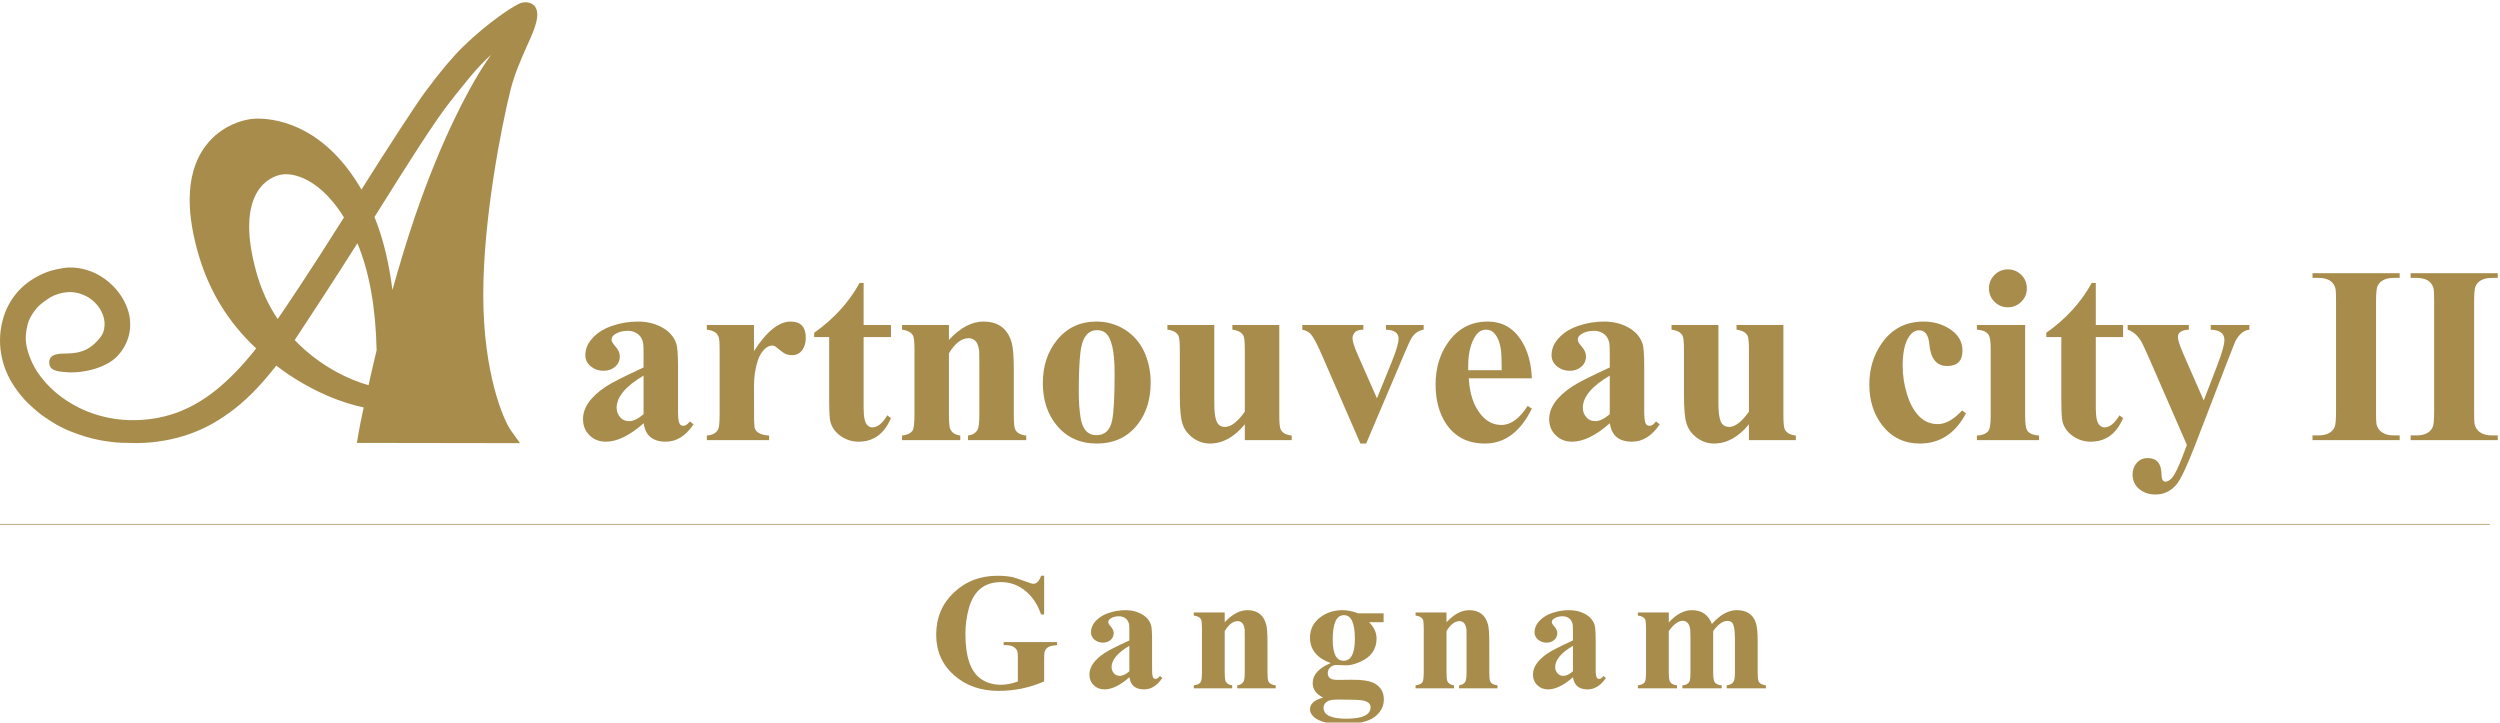 <?xml version="1.0" encoding="UTF-8" standalone="no"?>
<!-- Created with Inkscape (http://www.inkscape.org/) -->

<svg
   xmlns:dc="http://purl.org/dc/elements/1.1/"
   xmlns:cc="http://creativecommons.org/ns#"
   xmlns:rdf="http://www.w3.org/1999/02/22-rdf-syntax-ns#"
   xmlns:svg="http://www.w3.org/2000/svg"
   xmlns="http://www.w3.org/2000/svg"
   xmlns:sodipodi="http://sodipodi.sourceforge.net/DTD/sodipodi-0.dtd"
   xmlns:inkscape="http://www.inkscape.org/namespaces/inkscape"
   width="79.375mm"
   height="22.94mm"
   viewBox="0 0 79.375 22.94"
   version="1.1"
   id="svg8"
   inkscape:version="0.92.4 (5da689c313, 2019-01-14)"
   sodipodi:docname="artnouvean-city.svg">
  <defs
     id="defs2">
    <clipPath
       id="clipPath26"
       clipPathUnits="userSpaceOnUse">
      <path
         inkscape:connector-curvature="0"
         id="path24"
         d="M 0,1814.17 H 1289.76 V 0 H 0 Z" />
    </clipPath>
  </defs>
  <sodipodi:namedview
     id="base"
     pagecolor="#ffffff"
     bordercolor="#666666"
     borderopacity="1.0"
     inkscape:pageopacity="0.0"
     inkscape:pageshadow="2"
     inkscape:zoom="1.01"
     inkscape:cx="506.067"
     inkscape:cy="250.79054"
     inkscape:document-units="mm"
     inkscape:current-layer="layer1"
     showgrid="false"
     units="mm"
     inkscape:window-width="1920"
     inkscape:window-height="1017"
     inkscape:window-x="-8"
     inkscape:window-y="-8"
     inkscape:window-maximized="1" />
  <g
     inkscape:label="Layer 1"
     inkscape:groupmode="layer"
     id="layer1"
     transform="translate(0,-274.06)">
    <g
       transform="matrix(0.087,0,0,-0.087,-13.701,368.454)"
       inkscape:label="강남아르누보_로고"
       id="g18">
      <g
         id="g20">
        <g
           clip-path="url(#clipPath26)"
           id="g22">
          <g
             transform="translate(392.347,933.821)"
             id="g28">
            <path
               inkscape:connector-curvature="0"
               id="path30"
               style="fill:#a78c4c;fill-opacity:1;fill-rule:nonzero;stroke:none"
               d="M 0,0 V 14.093 C -6.558,10.215 -9.834,6.298 -9.834,2.337 c 0,-1.381 0.495,-2.598 1.482,-3.644 0.742,-0.811 1.794,-1.216 3.144,-1.216 1.496,0 3.231,0.839 5.208,2.523 m 18.238,-3.698 c -2.846,-4.221 -6.214,-6.325 -10.109,-6.325 -4.787,0 -7.482,2.241 -8.081,6.737 -5.121,-4.496 -9.721,-6.737 -13.794,-6.737 -2.392,0 -4.385,0.771 -5.97,2.324 -1.588,1.56 -2.378,3.533 -2.378,5.926 0,4.213 2.79,8.173 8.38,11.878 2.092,1.411 6.665,3.727 13.714,6.955 v 4.252 c 0,2.499 -0.047,4.021 -0.13,4.563 -0.3,1.63 -1.083,2.851 -2.338,3.662 -0.959,0.609 -2.038,0.907 -3.238,0.907 -1.942,0 -3.547,-0.436 -4.802,-1.306 -0.781,-0.54 -1.169,-1.172 -1.169,-1.894 0,-0.629 0.427,-1.409 1.277,-2.341 1.154,-1.292 1.731,-2.54 1.731,-3.74 0,-1.595 -0.574,-2.876 -1.729,-3.852 -1.151,-0.977 -2.55,-1.464 -4.2,-1.464 -1.739,0 -3.251,0.507 -4.534,1.529 -1.409,1.107 -2.114,2.496 -2.114,4.176 0,2.486 1.052,4.743 3.149,6.782 1.728,1.708 3.918,3.008 6.557,3.908 3.054,1.048 6.229,1.571 9.519,1.571 3.086,0 5.857,-0.626 8.311,-1.884 2.843,-1.437 4.733,-3.482 5.659,-6.146 0.418,-1.227 0.628,-4.114 0.628,-8.661 V 0.839 c 0,-2.668 0.299,-4.235 0.898,-4.716 0.298,-0.234 0.645,-0.357 1.033,-0.357 0.777,0 1.575,0.536 2.383,1.621 z" />
          </g>
          <g
             transform="translate(451.551,961.705)"
             id="g32">
            <path
               inkscape:connector-curvature="0"
               id="path34"
               style="fill:#a78c4c;fill-opacity:1;fill-rule:nonzero;stroke:none"
               d="m 0,0 c 0,-1.706 -0.389,-3.142 -1.172,-4.314 -0.926,-1.344 -2.197,-2.018 -3.816,-2.018 -1.378,0 -2.531,0.361 -3.461,1.08 -0.926,0.714 -1.84,1.436 -2.737,2.152 -0.299,0.178 -0.646,0.271 -1.034,0.271 -0.866,0 -1.691,-0.33 -2.471,-0.987 -1.227,-1.048 -2.152,-2.495 -2.785,-4.351 -0.956,-2.901 -1.433,-6.104 -1.433,-9.597 l 0.041,-12.153 c 0.031,-1.803 0.138,-2.888 0.317,-3.28 0.656,-1.492 2.374,-2.317 5.166,-2.469 v -1.664 h -22.731 v 1.664 c 2.275,0.18 3.699,1.059 4.27,2.647 0.267,0.777 0.401,2.64 0.401,5.603 v 23.164 c 0,2.392 -0.117,3.915 -0.357,4.572 -0.54,1.523 -1.977,2.406 -4.314,2.646 v 1.705 h 17.207 V -4.85 C -14.299,2.334 -9.838,5.93 -5.524,5.93 -1.843,5.93 0,3.953 0,0" />
          </g>
          <g
             transform="translate(482.634,932.419)"
             id="g36">
            <path
               inkscape:connector-curvature="0"
               id="path38"
               style="fill:#a78c4c;fill-opacity:1;fill-rule:nonzero;stroke:none"
               d="m 0,0 c -2.426,-5.747 -6.366,-8.622 -11.813,-8.622 -2.307,0 -4.421,0.647 -6.339,1.926 -2,1.354 -3.321,3.107 -3.946,5.265 -0.299,1.052 -0.454,3.809 -0.454,8.277 v 22.707 h -5.475 v 1.572 c 7.184,5.076 12.707,11.142 16.571,18.193 h 1.48 V 33.957 H 0 V 29.553 H -9.976 V 3.636 c 0,-3.499 0.513,-5.63 1.53,-6.373 0.568,-0.453 1.094,-0.673 1.572,-0.673 1.945,0 3.791,1.464 5.527,4.399 z" />
          </g>
          <g
             transform="translate(532,924.375)"
             id="g40">
            <path
               inkscape:connector-curvature="0"
               id="path42"
               style="fill:#a78c4c;fill-opacity:1;fill-rule:nonzero;stroke:none"
               d="m 0,0 h -21.246 v 1.664 c 1.585,0.207 2.719,0.866 3.413,1.974 0.479,0.748 0.72,2.605 0.72,5.561 v 18.664 c 0,2.606 -0.018,4.115 -0.049,4.531 -0.206,2.004 -0.777,3.365 -1.708,4.084 -0.654,0.478 -1.376,0.718 -2.149,0.718 -2.581,0 -4.974,-1.84 -7.19,-5.517 V 9.199 c 0,-2.543 0.137,-4.194 0.406,-4.978 0.535,-1.436 1.777,-2.281 3.728,-2.557 V 0 h -21.248 v 1.664 c 1.763,0.179 3.025,0.743 3.771,1.705 0.508,0.66 0.765,2.599 0.765,5.83 v 23.655 c 0,2.691 -0.153,4.393 -0.452,5.111 -0.564,1.283 -1.933,2.059 -4.084,2.331 v 1.705 h 17.114 v -5.434 c 4.134,4.461 8.321,6.692 12.576,6.692 5.483,0 8.941,-2.634 10.375,-7.899 0.48,-1.764 0.721,-5.04 0.721,-9.827 V 9.206 c 0,-2.729 0.144,-4.448 0.444,-5.163 C -3.55,2.695 -2.193,1.905 0,1.664 Z" />
          </g>
          <g
             transform="translate(564.249,948.863)"
             id="g44">
            <path
               inkscape:connector-curvature="0"
               id="path46"
               style="fill:#a78c4c;fill-opacity:1;fill-rule:nonzero;stroke:none"
               d="m 0,0 c 0,7.988 -1.125,12.879 -3.376,14.681 -0.787,0.632 -1.805,0.948 -3.069,0.948 -3.482,0 -5.514,-2.854 -6.084,-8.559 -0.368,-3.42 -0.544,-8.163 -0.544,-14.22 0,-3.245 0.211,-6.249 0.63,-9.006 0.663,-4.359 2.602,-6.53 5.818,-6.53 3.06,0 4.971,1.801 5.724,5.403 C -0.3,-14.438 0,-8.676 0,0 m 13.161,-3.506 c 0,-5.96 -1.509,-10.945 -4.53,-14.959 -3.648,-4.854 -8.693,-7.273 -15.124,-7.273 -6.074,0 -10.927,2.186 -14.577,6.557 -3.413,4.126 -5.122,9.296 -5.122,15.495 0,6.167 1.694,11.365 5.076,15.585 3.648,4.582 8.481,6.872 14.491,6.872 3.765,0 7.202,-0.967 10.295,-2.898 3.098,-1.933 5.452,-4.589 7.064,-7.971 1.616,-3.475 2.427,-7.277 2.427,-11.408" />
          </g>
          <g
             transform="translate(628.883,924.375)"
             id="g48">
            <path
               inkscape:connector-curvature="0"
               id="path50"
               style="fill:#a78c4c;fill-opacity:1;fill-rule:nonzero;stroke:none"
               d="m 0,0 h -17.111 v 5.775 c -3.836,-4.689 -8.085,-7.025 -12.759,-7.025 -2.214,0 -4.27,0.673 -6.153,2.034 -1.883,1.362 -3.172,3.108 -3.856,5.232 -0.633,1.946 -0.953,5.341 -0.953,10.181 v 16.647 c 0,2.695 -0.147,4.399 -0.449,5.114 -0.568,1.29 -1.929,2.066 -4.08,2.338 v 1.705 h 17.11 V 13.269 c 0,-4.318 0.598,-6.915 1.798,-7.782 0.598,-0.454 1.299,-0.674 2.107,-0.674 2.189,0 4.595,1.856 7.235,5.569 v 22.459 c 0,2.691 -0.148,4.399 -0.447,5.117 -0.57,1.29 -1.935,2.066 -4.093,2.338 v 1.705 H -4.538 V 9.158 c 0,-2.695 0.152,-4.4 0.455,-5.115 C -3.52,2.695 -2.158,1.905 0,1.664 Z" />
          </g>
          <g
             transform="translate(677.032,964.671)"
             id="g52">
            <path
               inkscape:connector-curvature="0"
               id="path54"
               style="fill:#a78c4c;fill-opacity:1;fill-rule:nonzero;stroke:none"
               d="m 0,0 c -1.822,-0.24 -3.334,-1.32 -4.538,-3.23 -0.35,-0.572 -1.169,-2.366 -2.453,-5.384 l -13.991,-32.932 h -2.103 L -37.232,-9.02 c -1.679,3.888 -3.012,6.37 -4.001,7.446 -0.715,0.78 -1.733,1.303 -3.053,1.574 v 1.705 h 22.28 V 0 c -1.375,0 -2.331,-0.258 -2.873,-0.763 -0.722,-0.688 -1.079,-1.465 -1.079,-2.334 0,-1.165 0.659,-3.242 1.979,-6.232 l 6.937,-15.732 5.506,13.584 c 1.581,3.912 2.379,6.665 2.379,8.249 0,2.032 -1.526,3.104 -4.585,3.228 V 1.705 H 0 Z" />
          </g>
          <g
             transform="translate(705.513,949.894)"
             id="g56">
            <path
               inkscape:connector-curvature="0"
               id="path58"
               style="fill:#a78c4c;fill-opacity:1;fill-rule:nonzero;stroke:none"
               d="m 0,0 c 0,3.551 -0.089,6.013 -0.268,7.387 -0.446,3.105 -1.443,5.301 -2.969,6.582 -0.626,0.537 -1.471,0.808 -2.51,0.808 -1.533,0 -2.798,-0.762 -3.816,-2.285 -1.773,-2.689 -2.653,-6.329 -2.653,-10.924 V 0 Z m 11.007,-14.017 c -4.166,-8.504 -9.872,-12.752 -17.118,-12.752 -6.229,0 -10.938,2.392 -14.148,7.184 -2.571,3.856 -3.863,8.655 -3.863,14.375 0,6.107 1.608,11.333 4.811,15.674 3.561,4.853 8.291,7.277 14.191,7.277 5.21,0 9.266,-2.242 12.174,-6.723 C 9.48,7.284 10.8,2.623 11.007,-2.97 h -23.003 c 0.275,-5.595 1.753,-10.023 4.441,-13.267 2.063,-2.503 4.537,-3.754 7.438,-3.754 3.437,0 6.641,2.324 9.597,6.958 z" />
          </g>
          <g
             transform="translate(744.951,933.821)"
             id="g60">
            <path
               inkscape:connector-curvature="0"
               id="path62"
               style="fill:#a78c4c;fill-opacity:1;fill-rule:nonzero;stroke:none"
               d="M 0,0 V 14.093 C -6.557,10.215 -9.836,6.298 -9.836,2.337 c 0,-1.381 0.487,-2.598 1.478,-3.644 0.75,-0.811 1.801,-1.216 3.148,-1.216 1.498,0 3.231,0.839 5.21,2.523 m 18.232,-3.698 c -2.846,-4.221 -6.214,-6.325 -10.105,-6.325 -4.785,0 -7.481,2.241 -8.085,6.737 -5.114,-4.496 -9.721,-6.737 -13.79,-6.737 -2.393,0 -4.386,0.771 -5.967,2.324 -1.596,1.56 -2.387,3.533 -2.387,5.926 0,4.213 2.799,8.173 8.381,11.878 2.091,1.411 6.669,3.727 13.721,6.955 v 4.252 c 0,2.499 -0.055,4.021 -0.136,4.563 -0.303,1.63 -1.081,2.851 -2.338,3.662 -0.956,0.609 -2.035,0.907 -3.231,0.907 -1.953,0 -3.547,-0.436 -4.813,-1.306 -0.769,-0.54 -1.161,-1.172 -1.161,-1.894 0,-0.629 0.419,-1.409 1.272,-2.341 1.155,-1.292 1.732,-2.54 1.732,-3.74 0,-1.595 -0.577,-2.876 -1.719,-3.852 -1.161,-0.977 -2.557,-1.464 -4.208,-1.464 -1.731,0 -3.25,0.507 -4.536,1.529 -1.403,1.107 -2.11,2.496 -2.11,4.176 0,2.486 1.052,4.743 3.142,6.782 1.731,1.708 3.924,3.008 6.557,3.908 3.054,1.048 6.229,1.571 9.528,1.571 3.081,0 5.858,-0.626 8.305,-1.884 2.847,-1.437 4.73,-3.482 5.664,-6.146 0.413,-1.227 0.627,-4.114 0.627,-8.661 V 0.839 c 0,-2.668 0.295,-4.235 0.9,-4.716 0.296,-0.234 0.646,-0.357 1.031,-0.357 0.784,0 1.568,0.536 2.378,1.621 z" />
          </g>
          <g
             transform="translate(812.866,924.375)"
             id="g64">
            <path
               inkscape:connector-curvature="0"
               id="path66"
               style="fill:#a78c4c;fill-opacity:1;fill-rule:nonzero;stroke:none"
               d="m 0,0 h -17.118 v 5.775 c -3.829,-4.689 -8.085,-7.025 -12.753,-7.025 -2.213,0 -4.275,0.673 -6.159,2.034 -1.884,1.362 -3.169,3.108 -3.857,5.232 -0.625,1.946 -0.941,5.341 -0.941,10.181 v 16.647 c 0,2.695 -0.152,4.399 -0.454,5.114 -0.564,1.29 -1.925,2.066 -4.084,2.338 v 1.705 h 17.111 V 13.269 c 0,-4.318 0.599,-6.915 1.795,-7.782 0.605,-0.454 1.305,-0.674 2.116,-0.674 2.187,0 4.6,1.856 7.226,5.569 v 22.459 c 0,2.691 -0.145,4.399 -0.447,5.117 -0.571,1.29 -1.931,2.066 -4.083,2.338 v 1.705 H -4.545 V 9.158 c 0,-2.695 0.151,-4.4 0.454,-5.115 C -3.521,2.695 -2.152,1.905 0,1.664 Z" />
          </g>
          <g
             transform="translate(874.942,934.124)"
             id="g68">
            <path
               inkscape:connector-curvature="0"
               id="path70"
               style="fill:#a78c4c;fill-opacity:1;fill-rule:nonzero;stroke:none"
               d="m 0,0 c -3.897,-7.334 -9.5,-10.999 -16.809,-10.999 -5.712,0 -10.297,2.214 -13.742,6.641 -3.141,4.077 -4.708,9.046 -4.708,14.918 0,5.719 1.527,10.748 4.578,15.09 3.685,5.241 8.758,7.861 15.228,7.861 3.498,0 6.633,-0.87 9.384,-2.607 3.203,-2.004 4.803,-4.67 4.803,-7.994 0,-3.743 -1.861,-5.614 -5.602,-5.614 -3.857,0 -6.022,2.655 -6.496,7.969 -0.302,3.371 -1.539,5.055 -3.719,5.055 -1.443,0 -2.66,-0.762 -3.678,-2.288 -1.554,-2.307 -2.331,-5.841 -2.331,-10.601 0,-3.627 0.536,-7.133 1.61,-10.515 1.257,-4.042 3.065,-7.004 5.43,-8.895 1.615,-1.279 3.554,-1.925 5.829,-1.925 2.813,0 5.755,1.663 8.827,4.983 z" />
          </g>
          <g
             transform="translate(897.168,979.74)"
             id="g72">
            <path
               inkscape:connector-curvature="0"
               id="path74"
               style="fill:#a78c4c;fill-opacity:1;fill-rule:nonzero;stroke:none"
               d="m 0,0 c 0,-1.912 -0.674,-3.537 -2.042,-4.882 -1.348,-1.339 -2.983,-2.014 -4.895,-2.014 -1.911,0 -3.533,0.675 -4.88,2.014 -1.348,1.345 -2.015,2.97 -2.015,4.882 0,1.911 0.667,3.543 2.015,4.901 1.347,1.358 2.969,2.039 4.88,2.039 1.939,0 3.582,-0.674 4.93,-2.019 C -0.667,3.581 0,1.938 0,0 m 4.447,-55.365 h -22.678 v 1.664 c 1.856,0.062 3.231,0.598 4.131,1.609 0.591,0.688 0.901,2.516 0.901,5.472 v 24.47 c 0,2.568 -0.227,4.255 -0.674,5.063 -0.659,1.196 -2.11,1.867 -4.358,2.018 v 1.705 h 17.606 v -33.242 c 0,-2.578 0.227,-4.284 0.674,-5.115 0.659,-1.169 2.131,-1.829 4.398,-1.98 z" />
          </g>
          <g
             transform="translate(932.297,932.419)"
             id="g76">
            <path
               inkscape:connector-curvature="0"
               id="path78"
               style="fill:#a78c4c;fill-opacity:1;fill-rule:nonzero;stroke:none"
               d="m 0,0 c -2.427,-5.747 -6.359,-8.622 -11.81,-8.622 -2.31,0 -4.42,0.647 -6.338,1.926 -2.008,1.354 -3.322,3.107 -3.947,5.265 -0.302,1.052 -0.454,3.809 -0.454,8.277 v 22.707 h -5.485 v 1.572 c 7.19,5.076 12.718,11.142 16.581,18.193 h 1.484 V 33.957 H 0 V 29.553 H -9.969 V 3.636 c 0,-3.499 0.51,-5.63 1.527,-6.373 0.564,-0.453 1.093,-0.673 1.568,-0.673 1.945,0 3.787,1.464 5.534,4.399 z" />
          </g>
          <g
             transform="translate(978.377,964.671)"
             id="g80">
            <path
               inkscape:connector-curvature="0"
               id="path82"
               style="fill:#a78c4c;fill-opacity:1;fill-rule:nonzero;stroke:none"
               d="m 0,0 c -2.049,-0.209 -3.761,-1.636 -5.143,-4.262 -0.124,-0.241 -0.996,-2.458 -2.626,-6.644 l -11.989,-31.108 c -2.997,-7.72 -5.245,-12.511 -6.736,-14.36 -2.07,-2.51 -4.661,-3.774 -7.776,-3.774 -2.275,0 -4.208,0.632 -5.795,1.889 -1.698,1.383 -2.557,3.17 -2.557,5.39 0,1.678 0.508,3.101 1.526,4.27 1.017,1.169 2.351,1.746 4.001,1.746 3.292,0 4.971,-1.966 5.026,-5.912 0.027,-1.802 0.514,-2.709 1.436,-2.709 0.722,0 1.485,0.44 2.296,1.306 1.107,1.196 2.51,4.07 4.221,8.621 l 1.306,3.505 -13.57,31.125 c -1.589,3.623 -2.578,5.765 -2.963,6.428 -1.41,2.392 -3.1,3.891 -5.08,4.489 v 1.705 h 22.327 V 0 c -2.667,-0.124 -4,-1.017 -4,-2.691 0,-1.08 0.748,-3.317 2.247,-6.727 l 7.193,-16.413 4.887,12.693 c 1.774,4.573 2.654,7.711 2.654,9.415 0,2.362 -1.657,3.599 -4.986,3.723 V 1.705 H 0 Z" />
          </g>
          <g
             transform="translate(1033.222,924.375)"
             id="g84">
            <path
               inkscape:connector-curvature="0"
               id="path86"
               style="fill:#a78c4c;fill-opacity:1;fill-rule:nonzero;stroke:none"
               d="m 0,0 h -31.801 v 1.706 h 2.021 c 3.149,0 5.17,1.038 6.069,3.1 0.324,0.777 0.489,2.661 0.489,5.651 V 50.46 c 0,2.482 -0.042,3.959 -0.132,4.44 -0.267,1.523 -1.043,2.675 -2.335,3.452 -1.019,0.567 -2.38,0.852 -4.091,0.852 h -2.021 v 1.709 H 0 v -1.709 h -2.014 c -3.149,0 -5.19,-1.031 -6.112,-3.097 C -8.455,55.362 -8.62,53.477 -8.62,50.46 V 10.457 c 0,-2.455 0.04,-3.932 0.137,-4.441 0.295,-1.526 1.107,-2.66 2.42,-3.41 0.997,-0.598 2.336,-0.9 4.049,-0.9 H 0 Z" />
          </g>
          <g
             transform="translate(1069.024,924.375)"
             id="g88">
            <path
               inkscape:connector-curvature="0"
               id="path90"
               style="fill:#a78c4c;fill-opacity:1;fill-rule:nonzero;stroke:none"
               d="m 0,0 h -31.802 v 1.706 h 2.021 c 3.141,0 5.164,1.038 6.063,3.1 0.33,0.777 0.495,2.661 0.495,5.651 V 50.46 c 0,2.482 -0.048,3.959 -0.13,4.44 -0.275,1.523 -1.051,2.675 -2.337,3.452 -1.025,0.567 -2.385,0.852 -4.091,0.852 h -2.021 v 1.709 H 0 v -1.709 h -2.021 c -3.142,0 -5.184,-1.031 -6.112,-3.097 -0.329,-0.745 -0.494,-2.63 -0.494,-5.647 V 10.457 c 0,-2.455 0.048,-3.932 0.138,-4.441 0.301,-1.526 1.106,-2.66 2.426,-3.41 0.99,-0.598 2.33,-0.9 4.042,-0.9 H 0 Z" />
          </g>
          <g
             transform="translate(308.887,1005.887)"
             id="g92">
            <path
               inkscape:connector-curvature="0"
               id="path94"
               style="fill:#a78c4c;fill-opacity:1;fill-rule:nonzero;stroke:none"
               d="m 0,0 c -2.815,-8.301 -5.545,-17.279 -8.188,-26.731 -1.3,10.215 -3.458,19.021 -6.551,26.645 0.182,0.268 0.364,0.57 0.364,0.57 C -3.53,17.83 7.497,35.366 13.237,42.45 l 1.98,2.507 c 3.512,4.391 6.062,7.557 8.638,10.273 1.347,1.43 2.642,2.688 3.963,3.863 C 23.879,53.669 19.678,46.358 15.038,36.885 9.772,26.162 4.441,13.044 0,0 m -43.846,-45.015 c 0.037,0.059 0.165,0.279 0.165,0.279 l 9.706,14.812 c 3.94,6.07 8.763,13.518 13,20.255 4.324,-10.346 6.693,-23.452 7.017,-39.064 -1.039,-4.297 -2.019,-8.545 -2.944,-12.733 -6.575,1.788 -17.684,6.751 -26.944,16.451 m -3.825,11.216 c -0.031,-0.027 -1.039,-1.53 -1.039,-1.53 0,0 -0.718,-1.071 -1.35,-1.986 -3.5,5.145 -6.112,10.919 -7.923,17.561 -1.778,6.555 -2.492,11.851 -2.492,16.155 0,7.075 1.876,11.391 3.897,14.027 3.066,4.012 7.256,5.077 9.061,5.077 0.121,0 11.12,1.242 21.638,-15.749 -12.267,-19.562 -21.689,-33.414 -21.792,-33.555 m 91.448,110.605 -0.21,0.251 -0.237,0.199 c -0.898,0.777 -2.558,1.378 -4.592,0.77 C 36.562,77.386 26.927,71.141 17.595,62.073 13.581,58.149 9.016,52.642 3.936,45.797 0.392,41.054 -10.402,24.384 -19.493,9.92 c -12.711,21.985 -29.092,25.904 -38.012,25.904 -4.266,0 -12.99,-2.115 -18.905,-10.021 -3.858,-5.176 -5.778,-11.745 -5.778,-19.651 0,-6.022 1.113,-12.813 3.347,-20.341 3.957,-13.299 10.835,-24.419 20.927,-33.871 -5.053,-6.366 -9.766,-11.261 -14.736,-15.248 -9.497,-7.562 -19.338,-11.041 -30.963,-10.923 -8.724,0.089 -15.523,2.832 -18.823,4.475 -2.842,1.403 -5.458,3.052 -7.716,4.875 -4.122,3.312 -6.428,6.537 -7.287,7.76 l -0.124,0.193 c -0.038,0.027 -2.389,3.334 -3.685,7.865 -0.835,2.814 -1.124,5.413 -0.113,9.583 0.481,2.055 1.409,3.578 2.922,5.63 1.171,1.592 4.606,4.201 6.695,5.093 4.256,1.76 7.975,1.685 11.735,-0.192 2.341,-1.178 4.465,-3.289 5.641,-5.669 0.769,-1.587 0.945,-2.497 1.12,-3.873 0.055,-0.428 -0.023,-1.949 -0.175,-2.649 -0.303,-1.279 -0.722,-2.218 -2.18,-3.858 -1.495,-1.676 -3.007,-2.835 -4.598,-3.571 -1.881,-0.859 -3.888,-1.278 -6.353,-1.317 -3.664,-0.051 -6.808,-0.099 -6.887,-3.244 -0.07,-3.254 3.554,-3.441 7.372,-3.661 4.51,-0.212 13.333,1.293 17.809,6.256 3.447,3.888 4.894,8.597 4.221,13.612 -0.43,3.056 -1.901,6.444 -4.046,9.291 -2.159,2.86 -5.022,5.245 -8.301,6.888 -1.808,0.9 -6.658,2.935 -12.13,1.986 -2.956,-0.518 -5.534,-0.996 -9.522,-3.169 -6.702,-3.677 -11.106,-9.627 -12.721,-17.192 -2.337,-10.828 2.324,-19.28 3.799,-21.604 l 0.137,-0.206 c 0.852,-1.362 2.152,-3.396 4.548,-5.995 0.845,-0.921 1.879,-1.897 3.433,-3.244 1.087,-0.949 2.41,-2.111 4.166,-3.232 l 0.763,-0.495 c 1.585,-1.059 4.221,-2.839 8.456,-4.51 2.826,-1.099 6.294,-2.336 10.415,-3.107 2.726,-0.508 5.345,-0.838 7.951,-0.975 l 1.838,-0.014 1.396,-0.056 c 6.428,-0.239 13.15,0.647 19.399,2.531 5.854,1.815 11.079,4.42 16.438,8.276 5.94,4.207 11.5,9.817 17.434,17.421 12.546,-9.61 25.061,-13.901 31.914,-15.234 -0.893,-4.139 -1.574,-7.453 -1.911,-9.529 l -0.577,-3.437 59.534,-0.09 -3.338,4.668 c -2.616,3.631 -10.071,20.624 -10.071,49.504 0,27.629 6.541,61.107 10.002,74.953 1.465,5.764 3.932,11.291 5.899,15.732 0.876,1.922 1.701,3.747 2.326,5.37 0.997,2.522 1.489,4.527 1.489,6.132 0,1.24 -0.306,2.255 -0.904,3.066" />
          </g>
          <g
             transform="translate(1066.02,893.646)"
             id="g96">
            <path
               inkscape:connector-curvature="0"
               id="path98"
               style="fill:#a78c4c;fill-opacity:1;fill-rule:nonzero;stroke:#a78c4c;stroke-width:0.25;stroke-linecap:round;stroke-linejoin:miter;stroke-miterlimit:10;stroke-dasharray:none;stroke-opacity:1"
               d="M 0,0 H -908.53" />
          </g>
          <g
             transform="translate(543.25,849.54)"
             id="g100">
            <path
               inkscape:connector-curvature="0"
               id="path102"
               style="fill:#a78c4c;fill-opacity:1;fill-rule:nonzero;stroke:none"
               d="m 0,0 c -1.228,-0.082 -2.094,-0.22 -2.605,-0.412 -0.856,-0.303 -1.464,-0.866 -1.839,-1.72 -0.179,-0.39 -0.272,-1.306 -0.272,-2.749 v -8.332 c -5.17,-2.309 -10.717,-3.466 -16.647,-3.466 -6.475,0 -11.858,1.884 -16.148,5.652 -4.4,3.849 -6.599,8.785 -6.599,14.821 0,6.249 2.175,11.412 6.537,15.496 4.266,4.028 9.543,6.036 15.843,6.036 1.948,0 3.75,-0.152 5.386,-0.469 0.612,-0.123 1.99,-0.577 4.142,-1.36 1.994,-0.743 3.165,-1.101 3.523,-1.101 1.224,0 2.168,0.977 2.846,2.93 h 1.117 V 11.198 h -1.117 c -1.189,3.486 -2.998,6.277 -5.427,8.36 -2.643,2.302 -5.714,3.458 -9.217,3.458 -6.062,0 -9.97,-3.204 -11.727,-9.598 -0.828,-3.024 -1.241,-6.117 -1.241,-9.301 0,-8.434 1.932,-13.948 5.796,-16.533 2.017,-1.36 4.424,-2.035 7.218,-2.035 1.88,0 3.922,0.399 6.121,1.211 v 8.352 c 0,1.299 -0.047,2.144 -0.15,2.523 -0.196,0.742 -0.698,1.346 -1.51,1.801 C -16.661,-0.187 -17.489,0 -18.458,0 h -1.039 V 1.127 H 0 Z" />
          </g>
          <g
             transform="translate(569.631,840.005)"
             id="g104">
            <path
               inkscape:connector-curvature="0"
               id="path106"
               style="fill:#a78c4c;fill-opacity:1;fill-rule:nonzero;stroke:none"
               d="M 0,0 V 9.301 C -4.328,6.743 -6.486,4.158 -6.486,1.546 c 0,-0.907 0.326,-1.719 0.972,-2.405 0.498,-0.537 1.186,-0.805 2.08,-0.805 0.99,0 2.131,0.557 3.434,1.664 m 12.027,-2.434 c -1.87,-2.784 -4.094,-4.172 -6.661,-4.172 -3.16,0 -4.94,1.485 -5.331,4.44 -3.384,-2.955 -6.411,-4.44 -9.1,-4.44 -1.577,0 -2.893,0.508 -3.935,1.54 -1.052,1.017 -1.574,2.323 -1.574,3.904 0,2.777 1.845,5.39 5.531,7.83 1.377,0.929 4.392,2.455 9.043,4.586 v 2.805 c 0,1.649 -0.031,2.653 -0.086,3.01 -0.204,1.073 -0.715,1.883 -1.543,2.42 -0.633,0.392 -1.341,0.591 -2.132,0.591 -1.285,0 -2.34,-0.289 -3.169,-0.866 -0.512,-0.35 -0.77,-0.77 -0.77,-1.236 0,-0.427 0.275,-0.937 0.843,-1.554 0.758,-0.854 1.137,-1.671 1.137,-2.462 0,-1.059 -0.379,-1.897 -1.137,-2.543 -0.761,-0.647 -1.685,-0.964 -2.767,-0.964 -1.148,0 -2.145,0.331 -2.995,1.004 -0.927,0.729 -1.389,1.65 -1.389,2.757 0,1.637 0.689,3.128 2.07,4.475 1.147,1.127 2.589,1.981 4.32,2.572 2.021,0.694 4.112,1.045 6.284,1.045 2.038,0 3.864,-0.419 5.48,-1.251 1.879,-0.942 3.12,-2.296 3.731,-4.049 0.283,-0.812 0.42,-2.716 0.42,-5.714 V 0.557 c 0,-1.761 0.196,-2.791 0.592,-3.108 0.195,-0.157 0.422,-0.234 0.68,-0.234 0.516,0 1.035,0.351 1.568,1.059 z" />
          </g>
          <g
             transform="translate(623.033,833.783)"
             id="g108">
            <path
               inkscape:connector-curvature="0"
               id="path110"
               style="fill:#a78c4c;fill-opacity:1;fill-rule:nonzero;stroke:none"
               d="m 0,0 h -14.011 v 1.101 c 1.048,0.137 1.801,0.562 2.248,1.292 0.32,0.494 0.478,1.718 0.478,3.67 v 12.306 c 0,1.719 -0.013,2.715 -0.028,2.99 -0.141,1.327 -0.518,2.221 -1.13,2.696 -0.434,0.308 -0.908,0.473 -1.416,0.473 -1.698,0 -3.283,-1.215 -4.743,-3.643 V 6.063 c 0,-1.677 0.092,-2.777 0.271,-3.286 0.35,-0.949 1.172,-1.506 2.454,-1.676 V 0 h -14.014 v 1.101 c 1.165,0.11 1.997,0.487 2.488,1.113 0.337,0.44 0.502,1.719 0.502,3.849 v 15.606 c 0,1.767 -0.096,2.887 -0.295,3.369 -0.372,0.837 -1.268,1.354 -2.695,1.532 v 1.12 h 11.289 v -3.574 c 2.725,2.936 5.489,4.413 8.297,4.413 3.613,0 5.898,-1.746 6.84,-5.211 0.309,-1.168 0.474,-3.327 0.474,-6.482 V 6.063 c 0,-1.793 0.096,-2.928 0.302,-3.396 C -2.345,1.773 -1.438,1.251 0,1.101 Z" />
          </g>
          <g
             transform="translate(651.934,851.836)"
             id="g112">
            <path
               inkscape:connector-curvature="0"
               id="path114"
               style="fill:#a78c4c;fill-opacity:1;fill-rule:nonzero;stroke:none"
               d="m 0,0 c 0,5.774 -1.328,8.662 -3.994,8.662 -2.73,0 -4.091,-2.971 -4.091,-8.93 0,-5.142 1.314,-7.72 3.939,-7.72 C -1.383,-7.988 0,-5.32 0,0 m 5.726,-24.941 c 0,1.265 -0.955,2.089 -2.846,2.467 -1.087,0.22 -3.967,0.33 -8.621,0.33 -2.034,0 -3.368,-0.17 -4,-0.507 -1.129,-0.592 -1.693,-1.424 -1.693,-2.495 0,-2.655 2.778,-3.989 8.319,-3.989 5.898,0 8.841,1.404 8.841,4.194 m 4.854,2.839 c 0,-1.711 -0.523,-3.252 -1.568,-4.613 -1.045,-1.361 -2.393,-2.35 -4.029,-2.982 -2.53,-0.97 -5.458,-1.451 -8.799,-1.451 -5.59,0 -9.336,0.907 -11.233,2.722 -0.887,0.872 -1.333,1.78 -1.333,2.729 0,1.994 1.601,3.417 4.805,4.262 -2.55,1.266 -3.823,3.025 -3.823,5.28 0,3.052 2.193,5.5 6.579,7.315 -5.038,1.834 -7.561,4.936 -7.561,9.3 0,3.039 1.244,5.507 3.739,7.404 2.289,1.732 4.991,2.613 8.112,2.613 1.843,0 3.74,-0.385 5.692,-1.156 H 10.49 V 6.091 H 5.189 C 7.004,4.269 7.912,2.275 7.912,0.103 c 0,-3.925 -2.035,-6.772 -6.091,-8.531 -1.898,-0.826 -3.567,-1.238 -5.033,-1.238 l -0.969,0.055 c -0.811,0.042 -1.671,0.069 -2.577,0.083 -0.846,0.027 -1.582,-0.261 -2.2,-0.853 -0.619,-0.584 -0.935,-1.299 -0.935,-2.138 0,-1.656 1.154,-2.474 3.464,-2.455 l 5.116,0.056 c 4.041,0.042 6.887,-0.412 8.551,-1.361 2.228,-1.28 3.342,-3.217 3.342,-5.823" />
          </g>
          <g
             transform="translate(703.98,833.783)"
             id="g116">
            <path
               inkscape:connector-curvature="0"
               id="path118"
               style="fill:#a78c4c;fill-opacity:1;fill-rule:nonzero;stroke:none"
               d="m 0,0 h -14.017 v 1.101 c 1.052,0.137 1.801,0.562 2.248,1.292 0.317,0.494 0.482,1.718 0.482,3.67 v 12.306 c 0,1.719 -0.015,2.715 -0.027,2.99 -0.145,1.327 -0.523,2.221 -1.135,2.696 -0.434,0.308 -0.908,0.473 -1.416,0.473 -1.705,0 -3.28,-1.215 -4.744,-3.643 V 6.063 c 0,-1.677 0.089,-2.777 0.268,-3.286 0.358,-0.949 1.175,-1.506 2.461,-1.676 V 0 h -14.01 v 1.101 c 1.161,0.11 1.994,0.487 2.481,1.113 0.338,0.44 0.502,1.719 0.502,3.849 v 15.606 c 0,1.767 -0.095,2.887 -0.287,3.369 -0.385,0.837 -1.28,1.354 -2.696,1.532 v 1.12 h 11.281 v -3.574 c 2.729,2.936 5.494,4.413 8.298,4.413 3.609,0 5.898,-1.746 6.839,-5.211 0.325,-1.168 0.475,-3.327 0.475,-6.482 V 6.063 C -2.997,4.27 -2.9,3.135 -2.694,2.667 -2.337,1.773 -1.443,1.251 0,1.101 Z" />
          </g>
          <g
             transform="translate(731.519,840.005)"
             id="g120">
            <path
               inkscape:connector-curvature="0"
               id="path122"
               style="fill:#a78c4c;fill-opacity:1;fill-rule:nonzero;stroke:none"
               d="M 0,0 V 9.301 C -4.331,6.743 -6.489,4.158 -6.489,1.546 c 0,-0.907 0.317,-1.719 0.976,-2.405 0.495,-0.537 1.182,-0.805 2.069,-0.805 0.991,0 2.138,0.557 3.444,1.664 M 12.024,-2.434 C 10.147,-5.218 7.92,-6.606 5.356,-6.606 c -3.156,0 -4.936,1.485 -5.335,4.44 -3.375,-2.955 -6.407,-4.44 -9.095,-4.44 -1.581,0 -2.887,0.508 -3.932,1.54 -1.052,1.017 -1.581,2.323 -1.581,3.904 0,2.777 1.842,5.39 5.541,7.83 1.375,0.929 4.393,2.455 9.046,4.586 v 2.805 c 0,1.649 -0.033,2.653 -0.096,3.01 -0.199,1.073 -0.708,1.883 -1.533,2.42 -0.639,0.392 -1.353,0.591 -2.138,0.591 -1.278,0 -2.337,-0.289 -3.169,-0.866 -0.515,-0.35 -0.777,-0.77 -0.777,-1.236 0,-0.427 0.289,-0.937 0.854,-1.554 0.755,-0.854 1.139,-1.671 1.139,-2.462 0,-1.059 -0.384,-1.897 -1.139,-2.543 -0.764,-0.647 -1.685,-0.964 -2.778,-0.964 -1.141,0 -2.139,0.331 -2.984,1.004 -0.935,0.729 -1.389,1.65 -1.389,2.757 0,1.637 0.681,3.128 2.064,4.475 1.146,1.127 2.584,1.981 4.33,2.572 2.021,0.694 4.104,1.045 6.277,1.045 2.033,0 3.863,-0.419 5.485,-1.251 1.877,-0.942 3.115,-2.296 3.734,-4.049 0.274,-0.812 0.412,-2.716 0.412,-5.714 V 0.557 c 0,-1.761 0.199,-2.791 0.59,-3.108 0.193,-0.157 0.427,-0.234 0.681,-0.234 0.515,0 1.038,0.351 1.574,1.059 z" />
          </g>
          <g
             transform="translate(801.928,833.783)"
             id="g124">
            <path
               inkscape:connector-curvature="0"
               id="path126"
               style="fill:#a78c4c;fill-opacity:1;fill-rule:nonzero;stroke:none"
               d="m 0,0 h -14.313 v 1.101 c 1.127,0.095 1.954,0.522 2.489,1.292 0.358,0.508 0.537,1.732 0.537,3.664 v 11.879 c 0,3.505 -0.413,5.575 -1.225,6.208 -0.426,0.315 -0.934,0.467 -1.506,0.467 -1.697,0 -3.436,-1.238 -5.216,-3.719 V 6.057 c 0,-1.974 0.171,-3.225 0.508,-3.754 0.467,-0.729 1.341,-1.134 2.606,-1.202 V 0 h -14.347 v 1.101 c 1.464,0.068 2.378,0.687 2.736,1.828 0.136,0.467 0.206,1.511 0.206,3.128 v 11.879 c 0,1.89 -0.02,2.984 -0.055,3.279 -0.145,1.416 -0.55,2.385 -1.224,2.901 -0.474,0.358 -0.976,0.53 -1.506,0.53 -1.643,0 -3.347,-1.258 -5.128,-3.754 V 6.057 c 0,-1.699 0.111,-2.813 0.323,-3.369 0.399,-0.928 1.293,-1.45 2.675,-1.587 V 0 h -14.279 v 1.101 c 1.161,0.11 1.993,0.487 2.49,1.113 0.33,0.44 0.494,1.719 0.494,3.849 v 15.606 c 0,1.767 -0.097,2.887 -0.289,3.369 -0.377,0.837 -1.279,1.354 -2.695,1.532 v 1.12 h 11.281 v -3.643 c 2.729,2.984 5.548,4.482 8.477,4.482 3.547,0 5.973,-1.684 7.259,-5.045 2.976,3.361 6.009,5.045 9.089,5.045 3.616,0 5.939,-1.552 6.963,-4.647 0.433,-1.361 0.653,-3.52 0.653,-6.484 V 6.063 C -2.997,4.27 -2.9,3.135 -2.701,2.667 -2.344,1.788 -1.443,1.271 0,1.101 Z" />
          </g>
        </g>
      </g>
    </g>
  </g>
</svg>
